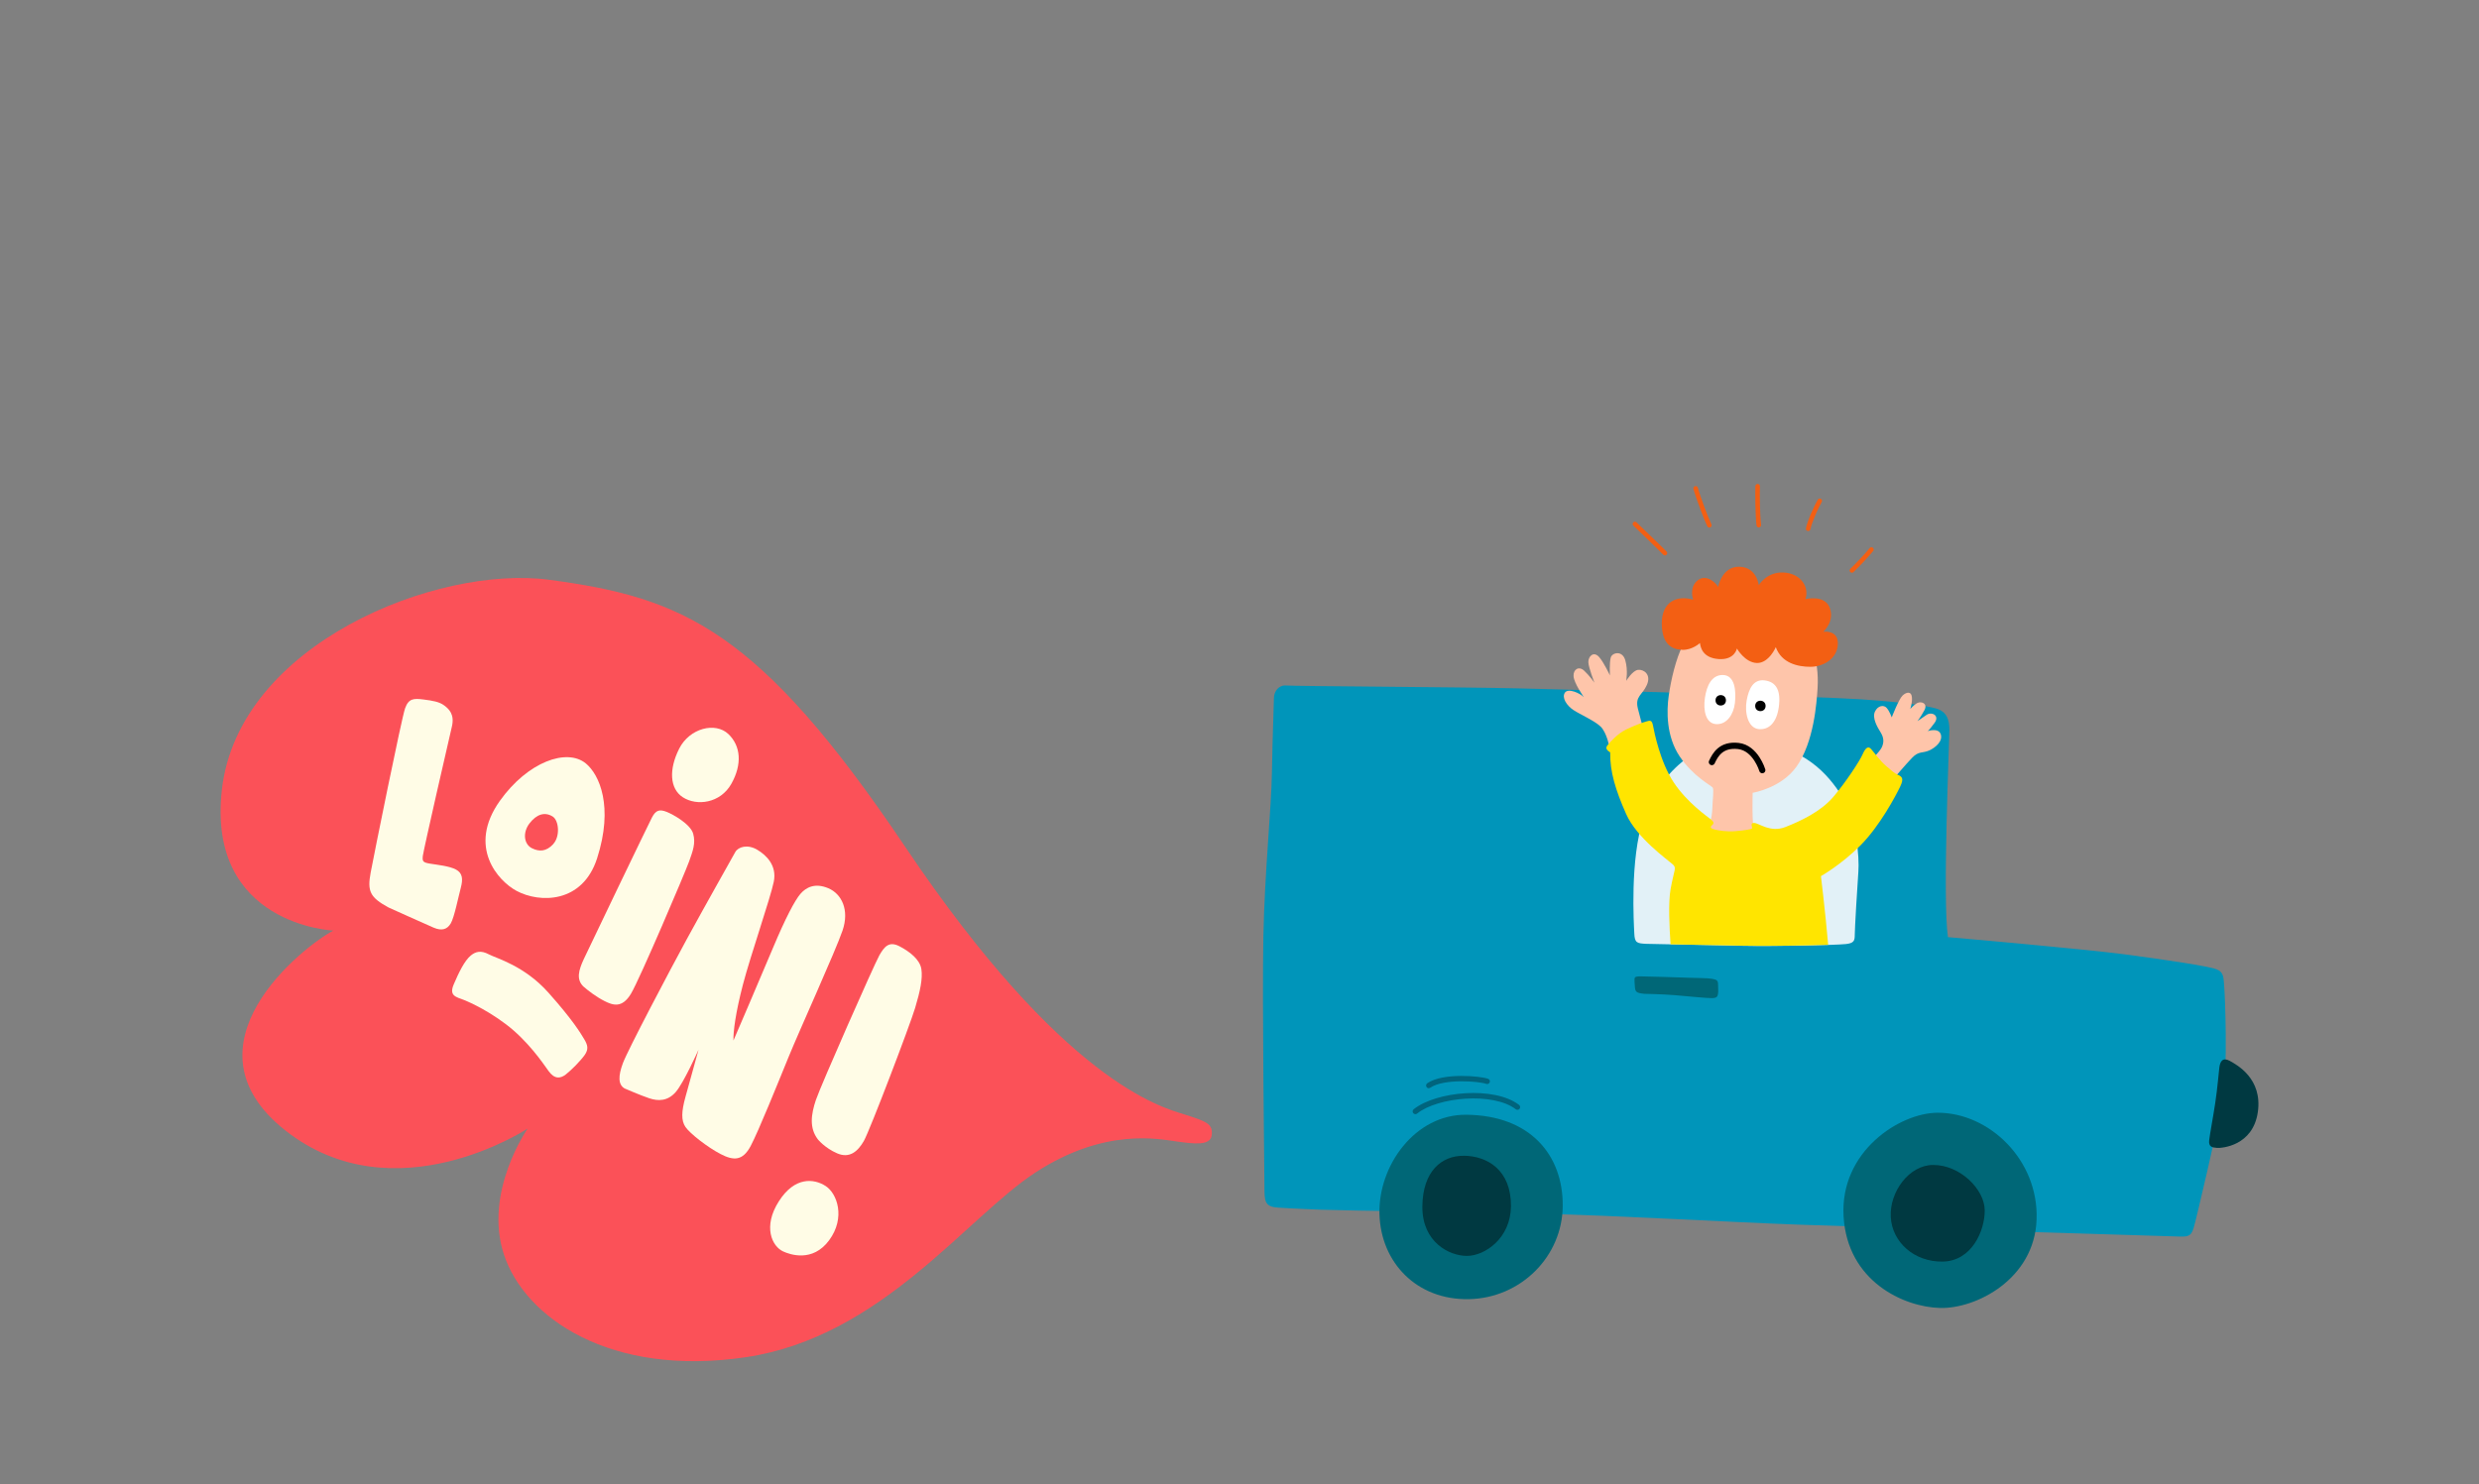 <?xml version="1.0" encoding="UTF-8"?>
<svg id="Calque_1" data-name="Calque 1" xmlns="http://www.w3.org/2000/svg" viewBox="0 0 480.72 287.95">
  <rect x="0" y="0" width="480.72" height="287.95" fill="#808080" stroke="none"/>
  <defs>
    <style>
      .cls-1, .cls-2 {
        fill: none;
      }

      .cls-3 {
        fill: #fb5158;
      }

      .cls-2 {
        stroke: #000;
        stroke-linecap: round;
        stroke-miterlimit: 10;
        stroke-width: 1.2px;
      }

      .cls-4 {
        fill: #00647d;
      }

      .cls-5 {
        fill: #003941;
      }

      .cls-6 {
        fill: #fec5aa;
      }

      .cls-7 {
        fill: #fff;
      }

      .cls-8 {
        fill: #f35f13;
      }

      .cls-9 {
        fill: #e2f1f7;
      }

      .cls-10 {
        fill: #ffe500;
      }

      .cls-11 {
        fill: #0095ba;
      }

      .cls-12 {
        fill: #fffce6;
      }

      .cls-13 {
        fill: #006777;
      }
    </style>
  </defs>
  <rect class="cls-1" width="480.72" height="287.95"/>
  <g>
    <path class="cls-3" d="M102.34,218.9s-25.75,17.01-46.9.46c-21.15-16.55,3.45-35.86,9.2-38.85,0,0-24.6-1.06-21.61-27.36,3.22-28.28,41.72-43.59,63.45-40.69,25.86,3.45,40.61,9.51,69.08,51.84,30.69,45.63,49.65,50.46,54.02,51.84s5.63,1.84,5.4,4.02-3.56,1.69-6.78,1.26c-3.45-.46-13.91-2.76-27.36,5.98-13.45,8.74-29.88,31.95-56.21,35.86s-42.87-7.7-46.9-19.88,4.6-24.48,4.6-24.48Z"/>
    <path class="cls-12" d="M89.93,193.95c-1.49-.57-2.89-.78-1.95-2.99s2.07-4.6,3.33-5.63c.92-.75,1.95-1.03,3.45-.23s6.9,2.18,11.61,7.47c4.71,5.29,6.21,7.82,6.9,8.97s.92,1.95.11,3.1-2.64,2.99-3.68,3.79-2.18.92-3.33-.69c-1.15-1.61-4.02-5.86-8.28-9.08s-8.16-4.71-8.16-4.71Z"/>
    <path class="cls-12" d="M75.33,176.02c-3.56-1.95-4.14-3.1-3.45-6.78s5.98-29.88,6.67-31.84,1.72-1.95,3.56-1.72,3.1.46,4.02,1.15,2.07,1.72,1.49,4.14-5.52,24.02-5.63,25.06,0,1.26,1.38,1.49,3.79.46,5.06,1.15,1.38,1.84.92,3.56-1.26,5.75-1.95,6.9-1.72,1.49-3.33.8-8.74-3.91-8.74-3.91Z"/>
    <path class="cls-12" d="M113.61,148.09c-3.67-3.03-11.26-.34-16.67,7.24-6.38,8.96-.32,15.57,3.22,17.47,4.48,2.41,12.8,2.48,15.63-6.32,3.22-10,.46-16.21-2.18-18.39ZM107.29,163.73c-1.38,1.49-2.76,1.49-4.14.8-1.57-.78-1.83-3.06-.46-4.83,1.38-1.78,2.95-2.27,4.48-1.32,1.21.75,1.49,3.85.11,5.34Z"/>
    <path class="cls-12" d="M113.21,191.43c-1.55-1.42-.98-3.28,0-5.4s12.47-26.03,13.22-27.47,1.49-1.61,2.82-1.09,4.66,2.41,5.17,4.25-.06,3.33-.8,5.4-9.54,22.76-11.26,25.63-3.51,2.24-5.11,1.44-3.33-2.13-4.02-2.76Z"/>
    <path class="cls-12" d="M132.4,154.64c-2.57-1.69-2.7-5.46-.69-9.43s7.01-5.23,9.54-2.82c2.41,2.3,2.7,5.86.57,9.65s-6.72,4.37-9.43,2.59Z"/>
    <path class="cls-12" d="M121.14,211.14c-1.32-.75-1.26-2.47-.34-4.94s9.02-17.87,12.41-24.08c3.39-6.21,8.79-15.8,9.37-16.84s2.41-1.55,4.25-.46,3.85,3.1,3.22,6.21-4.54,14.42-5.98,19.94-1.9,9.2-1.84,10.86c0,0,5.34-12.41,7.7-18.05,2.36-5.63,4.2-9.14,5.29-10.4s2.82-2.18,5.4-1.09,4.14,4.2,2.76,8.22c-1.38,4.02-8.28,19.19-10.4,24.37s-5.86,14.48-7.41,17.41-3.33,2.87-5.86,1.55-5.92-3.97-6.78-5.23-.8-2.99,0-5.86,2.53-9.14,2.53-9.14c0,0-2.87,6.44-4.43,8.22s-3.39,1.78-5.11,1.21-4.77-1.9-4.77-1.9Z"/>
    <path class="cls-12" d="M158.61,221.02c-1.72-2.24-1.32-4.88-.4-7.64s11.32-26.32,12.3-28.05,1.9-2.82,3.91-1.78,3.97,2.59,4.25,4.43-.23,4.25-1.21,7.53-8.79,23.79-9.94,25.8-2.76,3.45-5.17,2.41-3.74-2.7-3.74-2.7Z"/>
    <path class="cls-12" d="M151.88,242.75c-2.2-1-3.97-4.83-.86-9.71,3.1-4.88,6.84-4.43,9.08-2.99s3.91,6.15.69,10.52c-3.22,4.37-7.64,2.76-8.91,2.18Z"/>
    <g>
      <path class="cls-11" d="M247.77,234.23c-2.55-.14-2.56-1.34-2.57-3.89s-.45-35.85-.21-48.6c.25-12.75,1.55-24.76,1.66-31.96.12-7.2.39-13.2.39-14.4s.89-2.55,2.39-2.41,34.5.3,45.15.56c10.65.25,58.06,1.55,66.31,2.12,8.25.57,12.16,1.15,14.41,1.74s2.71,2.24,2.72,4.19-1.36,32.86-.28,40.2c0,0,26.26,2.29,34.06,3.31s16.51,2.33,18.01,2.92,1.36,1.64,1.52,3.59.66,15.3-.21,20.85-5.3,24.4-5.74,25.75-.82,1.73-2.62,1.66c-1.8-.07-60.61-1.84-73.89-2.31-13.28-.47-35.86-1.8-49.73-2.11s-37.73-.59-42.98-.79c-5.25-.2-8.4-.41-8.4-.41Z"/>
      <path class="cls-13" d="M284.37,216.23c12.37.13,18.71,7.8,18.67,17.62-.03,9.83-8.1,17.96-18.22,18.15-10.12.19-17.06-7.13-17.32-16.5s6.89-19.38,16.87-19.27Z"/>
      <path class="cls-4" d="M277.08,211.09c-.17,0-.34-.08-.44-.23-.17-.24-.11-.57.13-.74,3.08-2.12,10.45-1.38,11.81-.86.27.11.41.41.3.68-.11.27-.41.41-.68.3-1.31-.5-8.21-1.07-10.83.74-.09.06-.2.09-.3.09Z"/>
      <path class="cls-4" d="M274.47,216.12c-.16,0-.31-.07-.42-.2-.18-.23-.15-.56.08-.75,4.36-3.5,15.67-4.53,20.45-.84.23.18.27.51.1.74-.18.23-.51.27-.74.1-4.37-3.37-15.14-2.39-19.14.83-.1.08-.21.12-.33.12Z"/>
      <path class="cls-5" d="M283.88,224.18c4.5.06,9.17,2.73,9.12,9.79-.05,6.23-5.06,9.62-8.51,9.64-3.45.01-8.71-2.66-8.67-9.56.05-6.9,3.78-9.92,8.06-9.86Z"/>
      <path class="cls-13" d="M375.72,215.84c9.98-.04,19.61,9.14,19.21,20.69-.4,11.55-11.7,17.37-18.75,17.18-7.05-.2-17.95-5.17-18.68-17.77-.73-12.6,10.87-20.07,18.22-20.1Z"/>
      <path class="cls-5" d="M374.86,225.97c5.25-.02,10,4.76,10.01,8.81.02,4.05-2.58,9.84-8.13,9.93-5.55.1-9.84-3.78-10.09-8.66-.25-4.87,3.56-10.07,8.21-10.08Z"/>
      <path class="cls-5" d="M429.57,213.96c.46-3.09.65-5.7.8-6.9s.67-2.03,2.02-1.28,6.39,3.42,5.44,9.95c-.95,6.53-6.95,7-7.92,6.93s-1.65-.22-1.51-1.49.73-4.28,1.17-7.21Z"/>
      <path class="cls-9" d="M337.86,183.45c-7.87-.18-16.58-.3-18.53-.37s-2.33-.22-2.41-2.01-.89-14.4,1.78-22.36c2.67-7.96,10.36-15.94,20.11-15.09,9.75.86,14.65,5.19,17.97,10.2s3.8,12.51,3.59,15.29c-.21,2.78-.7,11.1-.7,12.23s-.15,1.61-1.72,1.78c-2.25.23-14.47.47-20.1.34Z"/>
      <path class="cls-6" d="M331.24,161.39s.78-2.93.81-4.54.36-3.68.06-4.09-3.8-2.16-6.4-6.05-2.55-8.76-2.11-11.8,1.36-7.09,2.77-9.87,4.33-3.88,4.33-3.88l16.65.98s3.79,1.67,4.33,3.88c.53,2.21.96,4.57.78,7.42s-.69,10.51-4.1,15.28c-2.98,4.18-8.49,5.06-8.49,5.06,0,0-.2,6.56.37,7.76s-9-.15-9-.15Z"/>
      <path class="cls-6" d="M312.12,144.97s-.54-2.89-1.74-4.04-3.91-2.31-5.26-3.2-2.3-2.43-1.66-3.37,2.96.1,3.68.88c-.04-.07-1.92-2.73-2-4.08s1.04-1.99,2.02-1.1,2.03,2.35,2.03,2.35c0,0-1.14-2.88-1.18-3.97s1.01-2.23,2.1-.98c.94,1.08,2.08,3.55,2.08,3.55,0,0-.12-2.55.17-3.49s2.24-1.43,2.81.55.17,4.01.17,4.01c0,0,1.23-2.03,2.32-2.15s2.59.89,1.7,2.92-2.35,2.18-1.74,4.62c.61,2.43,1.68,6.14,1.68,6.14l-7.16,1.34Z"/>
      <path class="cls-6" d="M362.53,147.76s1.98-1.92,2.39-2.82.44-1.8-.24-2.89c-.68-1.08-1.66-2.81-1.1-4.01s1.72-1.36,2.28-.72.98,1.83.98,1.83c0,0,1.34-3.49,2.08-4.21s1.76-.94,1.84.4c.06,1.09-.33,2.18-.33,2.18,0,0,.74-.83,1.31-1.13.86-.45,2.14.07,1.43,1.38s-1.34,2.11-1.34,2.11c0,0,1.25-.85,1.76-1.21.97-.68,2.63.1,1.54,1.57s-1.31,1.58-1.31,1.58c0,0,2.06-.72,2.52.59s-.96,2.59-2.24,3.16-2.02.08-3.29,1.4-3.47,3.91-3.47,3.91l-4.81-3.13Z"/>
      <path class="cls-7" d="M334.04,130.93c2.45-.01,2.64,3.21,2.39,5.43s-1.59,4.21-3.62,4.1-2.56-2.61-2.2-5.09,1.37-4.43,3.43-4.44Z"/>
      <path class="cls-7" d="M341.13,141.44c-2.25-.19-2.83-3.33-2.42-5.58s1.29-4.17,3.51-3.88c2.21.29,3.16,1.94,2.72,5.16-.44,3.23-2.08,4.43-3.81,4.29Z"/>
      <circle cx="333.68" cy="135.84" r="1.01"/>
      <circle cx="341.37" cy="136.93" r="1.01"/>
      <path class="cls-8" d="M329.66,124.72s-1.49,1.39-3.41,1.33-3.98-.92-4-5.12,2.94-5.56,6.09-4.6c0,0-.87-2.36.85-3.75s3.72.62,3.98,1.3c0,0,.7-4.02,4.11-3.95s3.77,3.58,3.77,3.58c0,0,1.53-2.63,4.83-2.46,3.3.17,5.04,2.83,4.22,5.16,0,0,3.75-.95,4.73,1.71s-1.26,4.62-1.26,4.62c0,0,2.96-.43,2.82,2.43-.14,2.85-2.83,4.36-5.31,4.37s-5.63-.73-6.73-3.83c.04,0-1.34,3.16-3.66,3.09s-3.87-2.8-3.87-2.8c0,0-.44,2.25-3.52,2.04-3.08-.21-3.53-2.2-3.65-3.1Z"/>
      <path class="cls-10" d="M368.06,150.32c-.75-.37-1.2-.78-2.37-1.79-1.17-1.01-2.3-2.62-2.86-3.25-.57-.64-1.09-.22-1.65,1.06-.56,1.28-3.24,5.38-5.67,8.24-2.43,2.86-6.39,4.71-9.31,5.85-2.92,1.14-5.07-.77-6.04-.8-.98-.03-.15,1.01-.48,1.13-.34.11-1.27.31-3.11.46-1.84.16-3.34-.14-4.09-.32-.75-.18-.94-.45-.45-.86s.15-.75-.34-1.16c-.49-.41-4.48-3.13-7.12-7.1-2.64-3.96-3.79-9.81-4.02-11.01-.23-1.2-.6-1.01-1.32-.82-.71.19-2.36.8-3.97,1.59-1.61.79-3.1,2.45-3.59,3.09s.19,1.05.57,1.31c-.06,3.75,1.04,7.31,3.09,11.95s8.06,8.89,8.97,9.71.38.82-.35,4.88c-.46,2.56-.23,7.44,0,10.69,3.72.07,8.98.16,13.91.27,4.17.09,11.98-.01,16.65-.17-.55-6.37-1.4-13.32-1.4-13.32,0,0,4-2.27,7.7-6,3.7-3.73,6.82-9.59,7.68-11.4.74-1.56.33-1.88-.42-2.25Z"/>
      <path class="cls-8" d="M322.86,107.73c-.12,0-.24-.05-.33-.14-.66-.71-5.75-5.59-5.8-5.64-.18-.17-.18-.45-.01-.62.17-.18.45-.18.62-.01.21.2,5.16,4.95,5.84,5.67.17.18.16.46-.02.62-.08.08-.19.12-.3.12Z"/>
      <path class="cls-8" d="M331.48,102.34c-.16,0-.32-.09-.4-.24-.58-1.16-2.29-5.69-2.69-7.26-.06-.24.08-.48.32-.54.24-.06.48.08.54.32.38,1.5,2.07,5.98,2.62,7.08.11.22.02.48-.19.59-.06.03-.13.05-.2.05Z"/>
      <path class="cls-8" d="M341.06,102.31c-.22,0-.41-.16-.44-.39-.26-2.13-.27-6.62-.22-7.63.01-.24.22-.43.46-.42.24.01.43.22.42.46-.05.99-.03,5.39.22,7.48.03.24-.14.46-.39.49-.02,0-.03,0-.05,0Z"/>
      <path class="cls-8" d="M350.63,102.99s-.06,0-.09,0c-.24-.05-.39-.28-.34-.52.34-1.62,1.7-4.55,2.3-5.55.13-.21.4-.28.61-.15.21.13.28.4.15.61-.58.97-1.88,3.8-2.19,5.27-.04.21-.23.35-.43.35Z"/>
      <path class="cls-8" d="M359.12,111.09c-.12,0-.24-.05-.33-.14-.17-.18-.16-.46.02-.62,1-.93,3.1-3.18,3.74-4.01.15-.19.43-.23.62-.08.19.15.23.43.08.62-.68.87-2.79,3.14-3.84,4.12-.08.08-.19.12-.3.12Z"/>
      <path class="cls-13" d="M318.77,192.76c-1.43-.14-1.65-.37-1.73-1.27s-.08-1.05-.08-1.57.45-.53,1.27-.53,7.28.19,9.08.26,3.98.06,4.65.21,1.2.14,1.2,1.04.08,1.27,0,1.8-.15.9-1.2.91-4.65-.36-7.13-.57-6.08-.27-6.08-.27Z"/>
      <path class="cls-2" d="M331.96,147.82c.64-1.37,1.75-3.49,5.12-3.12s4.66,4.69,4.66,4.69"/>
    </g>
  </g>
</svg>